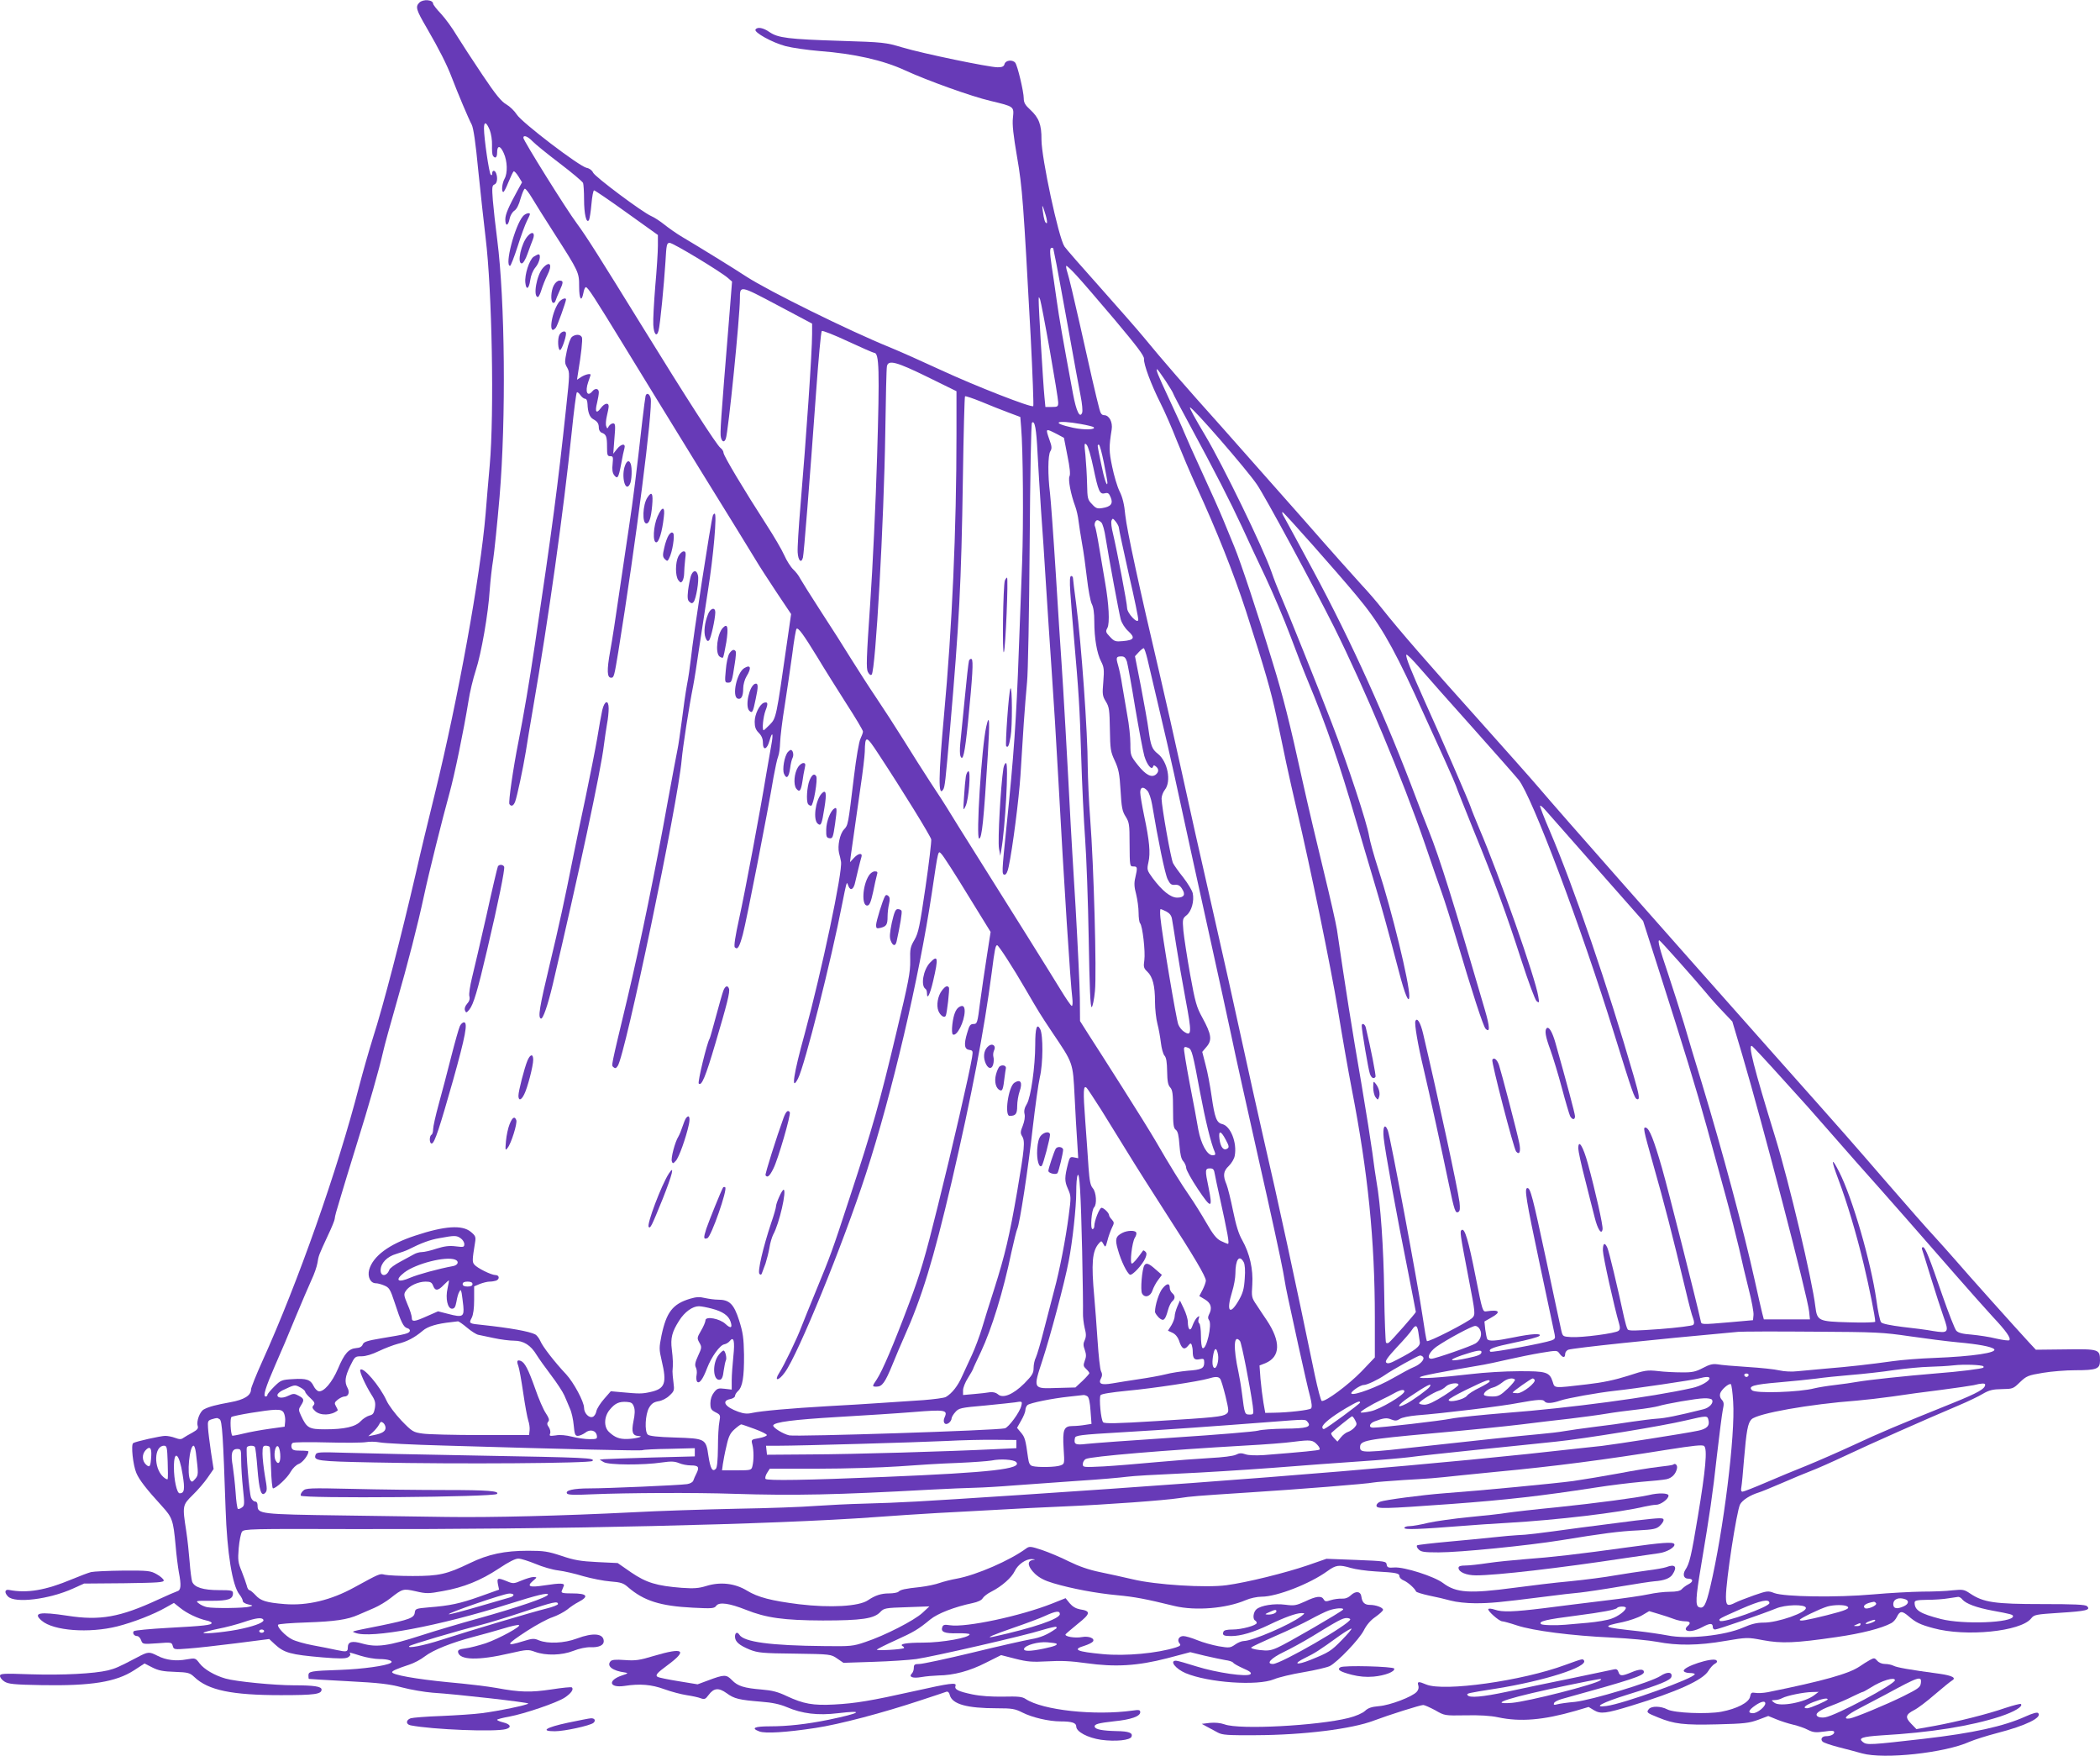 <?xml version="1.0" standalone="no"?>
<!DOCTYPE svg PUBLIC "-//W3C//DTD SVG 20010904//EN"
 "http://www.w3.org/TR/2001/REC-SVG-20010904/DTD/svg10.dtd">
<svg version="1.0" xmlns="http://www.w3.org/2000/svg"
 width="1280pt" height="1070pt" viewBox="0 0 1280 1070"
 preserveAspectRatio="xMidYMid meet">
<g transform="translate(0,1070) scale(0.1,-0.1)"
fill="#673ab7" stroke="none">
<path d="M2556 10684 c-25 -25 -20 -43 45 -154 77 -133 123 -224 153 -303 36
-94 102 -251 121 -286 11 -22 24 -110 40 -279 14 -136 34 -321 45 -412 39
-317 53 -1066 25 -1385 -8 -93 -20 -226 -25 -295 -32 -382 -168 -1129 -309
-1705 -38 -154 -91 -372 -116 -485 -89 -384 -198 -807 -262 -1005 -24 -77 -62
-210 -84 -295 -132 -512 -373 -1196 -590 -1675 -38 -84 -69 -162 -69 -172 0
-37 -42 -63 -126 -78 -88 -16 -131 -27 -162 -44 -24 -13 -46 -72 -37 -100 5
-16 -2 -24 -32 -41 -21 -11 -46 -26 -55 -32 -13 -10 -24 -10 -51 0 -18 7 -45
12 -60 12 -27 0 -180 -34 -195 -44 -15 -9 -1 -136 19 -182 17 -41 60 -97 157
-203 62 -68 68 -85 82 -235 5 -63 15 -137 20 -166 16 -82 13 -111 -10 -117
-10 -3 -63 -26 -117 -51 -231 -107 -353 -129 -552 -98 -170 26 -213 18 -157
-30 71 -62 289 -78 461 -35 98 25 222 73 297 116 l48 27 39 -31 c41 -33 107
-64 159 -76 18 -3 32 -11 32 -15 0 -13 -43 -18 -265 -30 -110 -6 -204 -15
-209 -20 -11 -11 1 -30 20 -30 8 0 19 -11 24 -25 9 -25 10 -25 98 -19 87 7 89
6 95 -16 6 -22 8 -23 94 -16 48 3 179 18 291 32 l203 26 32 -30 c59 -55 97
-65 294 -82 97 -8 137 -8 153 0 11 6 18 15 15 21 -8 12 -11 12 63 -11 35 -11
87 -20 115 -20 54 0 88 -12 68 -24 -28 -17 -170 -37 -306 -42 -183 -6 -195 -9
-195 -34 0 -11 1 -21 3 -21 1 -1 108 -7 237 -14 193 -10 252 -17 331 -38 53
-14 136 -28 185 -32 156 -10 584 -59 584 -66 0 -8 -181 -46 -285 -59 -44 -6
-154 -13 -245 -17 -91 -3 -175 -10 -187 -14 -30 -11 -30 -37 0 -43 133 -26
514 -41 580 -23 37 10 30 30 -16 41 -20 5 -37 12 -37 16 0 3 33 12 73 19 96
18 292 85 339 116 39 26 56 50 44 62 -3 4 -59 -2 -124 -12 -127 -19 -192 -18
-337 9 -49 9 -182 25 -295 35 -195 19 -340 45 -340 61 0 8 29 21 105 46 28 9
70 31 94 50 52 40 166 85 300 120 53 14 133 36 179 50 45 14 88 24 95 21 19
-6 -122 -83 -203 -111 -41 -13 -97 -28 -123 -31 -38 -5 -47 -10 -45 -23 9 -49
123 -52 316 -7 105 24 112 24 153 9 66 -24 163 -22 234 6 35 14 78 23 104 22
51 -2 81 12 81 36 0 48 -63 55 -164 17 -77 -29 -176 -33 -231 -11 -30 13 -40
12 -95 -5 -113 -35 -109 -23 23 63 56 36 126 74 155 83 29 10 69 31 90 47 20
17 51 37 67 45 67 35 55 53 -37 53 -58 0 -69 3 -64 15 3 8 9 22 12 30 8 18
-19 19 -117 4 -91 -14 -110 -7 -72 26 28 24 28 24 5 25 -13 0 -45 -10 -72 -21
-47 -20 -52 -21 -90 -5 -57 23 -62 21 -55 -18 l7 -33 -115 -41 c-123 -44 -185
-57 -314 -67 -78 -7 -82 -8 -85 -33 -4 -31 -33 -42 -207 -78 -191 -38 -180
-35 -156 -44 92 -38 516 42 935 175 174 55 240 71 240 58 0 -16 -189 -80 -430
-147 -91 -25 -244 -70 -340 -101 -204 -66 -273 -75 -360 -51 -65 19 -90 12
-90 -24 0 -26 -7 -28 -68 -15 -31 7 -97 20 -146 29 -48 9 -105 25 -126 36 -40
20 -93 76 -85 89 2 5 80 11 172 14 175 6 251 17 318 47 22 10 65 28 95 41 30
13 75 40 100 60 74 58 77 59 154 42 64 -15 78 -15 164 1 127 22 233 65 343
138 60 40 101 61 119 60 16 0 62 -15 104 -32 42 -18 104 -36 139 -40 34 -4
103 -20 152 -35 50 -14 124 -29 165 -32 64 -5 80 -10 108 -35 96 -83 196 -115
395 -125 118 -6 131 -5 143 12 18 24 80 15 181 -25 123 -49 229 -64 468 -65
237 0 313 11 351 52 22 23 30 25 161 29 l138 5 -43 -40 c-50 -46 -229 -138
-347 -177 -76 -26 -89 -27 -250 -25 -330 3 -492 25 -519 70 -12 19 -26 12 -26
-12 0 -31 25 -53 91 -80 49 -19 76 -22 274 -24 219 -3 220 -4 258 -30 l38 -26
182 6 c100 3 218 11 262 17 99 14 662 143 768 177 44 13 81 22 85 19 3 -3 3
-7 1 -9 -55 -39 -96 -56 -154 -66 -39 -7 -200 -43 -359 -82 -158 -38 -303 -69
-322 -69 -29 0 -34 -4 -34 -23 0 -13 -5 -28 -12 -35 -21 -21 4 -31 57 -22 28
5 75 9 105 10 93 1 190 27 288 77 l94 47 86 -22 c75 -19 102 -21 197 -16 81 5
143 2 235 -11 178 -25 313 -17 495 30 l140 37 85 -21 c47 -11 104 -23 127 -27
24 -3 46 -10 49 -16 4 -6 31 -21 62 -35 40 -17 52 -27 44 -35 -19 -19 -208 9
-329 47 -60 19 -116 35 -125 35 -42 0 -2 -50 59 -76 139 -58 437 -79 539 -37
28 12 108 31 180 43 71 12 142 29 159 37 48 25 180 163 208 218 16 32 41 62
71 82 25 18 46 37 46 43 0 14 -44 30 -79 30 -33 0 -48 14 -53 50 -4 33 -34 37
-64 9 -17 -16 -35 -22 -56 -21 -17 1 -47 -3 -66 -9 -30 -10 -36 -9 -44 5 -13
23 -45 20 -113 -13 -55 -25 -67 -27 -120 -20 -68 9 -150 -4 -177 -28 -19 -17
-24 -58 -8 -68 6 -3 10 -10 10 -15 0 -15 -92 -40 -146 -40 -35 0 -54 -4 -57
-14 -8 -21 2 -26 47 -26 59 0 136 23 230 68 95 46 167 72 199 72 22 0 22 -1
-3 -20 -65 -50 -297 -150 -348 -150 -13 0 -38 -10 -54 -22 -29 -20 -35 -21
-100 -10 -38 7 -96 23 -130 37 -34 14 -72 25 -85 25 -27 0 -40 -24 -24 -44 10
-11 6 -16 -21 -25 -114 -36 -307 -54 -445 -41 -161 15 -190 28 -113 51 22 7
45 18 51 25 16 19 -24 36 -66 28 -42 -8 -108 3 -100 17 4 5 38 34 76 65 77 61
79 77 11 87 -25 5 -45 17 -62 37 l-25 31 -80 -32 c-194 -77 -527 -148 -625
-133 -32 5 -41 3 -46 -10 -12 -31 13 -41 92 -39 40 1 74 -2 74 -6 0 -21 -167
-51 -284 -51 -101 0 -146 -8 -125 -21 8 -4 11 -10 9 -12 -11 -9 -175 -18 -165
-9 6 5 57 31 115 57 110 50 136 65 210 126 45 37 148 77 258 100 33 7 56 18
62 30 6 10 30 29 53 40 63 32 123 85 142 125 19 40 68 75 105 73 23 -2 24 -2
3 -6 -35 -7 -28 -41 15 -83 28 -26 59 -42 113 -58 111 -33 260 -61 389 -73
106 -10 171 -22 350 -66 127 -30 314 -15 433 36 27 12 70 21 97 21 93 0 295
79 401 156 52 38 72 40 143 19 27 -8 95 -18 150 -21 126 -7 146 -11 146 -29 0
-9 12 -21 28 -27 26 -12 66 -48 73 -66 2 -5 38 -16 79 -25 41 -8 101 -22 133
-31 33 -9 97 -16 149 -16 91 0 147 5 423 40 83 11 179 22 215 25 36 4 146 20
245 37 99 17 194 31 210 32 58 4 94 18 109 41 32 48 16 66 -38 45 -14 -5 -65
-14 -113 -20 -48 -6 -137 -20 -198 -30 -60 -11 -184 -27 -275 -36 -91 -8 -245
-27 -343 -40 -270 -36 -351 -31 -431 29 -54 41 -237 99 -296 95 -39 -3 -45 0
-48 18 -3 20 -10 21 -185 28 l-182 7 -115 -40 c-135 -46 -368 -104 -494 -121
-125 -17 -431 2 -572 36 -56 13 -146 33 -200 44 -68 14 -128 35 -189 65 -49
25 -124 56 -165 70 -67 22 -76 23 -95 9 -99 -73 -303 -162 -423 -184 -34 -6
-81 -18 -104 -26 -24 -9 -77 -20 -118 -25 -95 -10 -121 -16 -134 -29 -5 -5
-31 -10 -57 -10 -48 0 -85 -12 -129 -42 -55 -37 -228 -47 -420 -24 -167 21
-250 42 -317 83 -74 45 -163 55 -249 28 -46 -14 -74 -16 -148 -11 -154 12
-216 31 -309 94 l-82 57 -125 6 c-102 5 -142 12 -218 38 -82 27 -107 31 -203
31 -143 0 -243 -21 -354 -75 -143 -69 -189 -79 -350 -79 -77 0 -153 4 -170 8
-31 8 -31 7 -187 -78 -140 -77 -285 -112 -423 -101 -112 9 -147 20 -178 55
-15 16 -32 30 -37 30 -5 0 -13 12 -16 28 -4 15 -18 54 -31 87 -22 53 -24 68
-18 141 4 45 13 90 20 100 12 17 51 18 686 16 1215 -3 2564 28 3174 73 105 8
276 19 380 25 105 5 271 15 370 20 99 6 279 15 400 20 261 11 614 37 705 51
72 11 97 13 420 34 300 19 728 53 762 61 15 3 98 9 185 15 158 9 176 10 353
29 52 5 147 15 210 21 353 33 666 74 1044 135 160 25 213 31 223 22 21 -17 9
-146 -38 -428 -40 -242 -51 -289 -77 -327 -17 -28 -9 -53 17 -53 32 0 34 -18
3 -34 -16 -8 -34 -22 -41 -30 -10 -11 -32 -16 -75 -16 -33 0 -90 -7 -126 -15
-36 -8 -157 -26 -270 -39 -113 -14 -279 -34 -369 -46 -187 -23 -254 -25 -300
-9 -18 6 -35 8 -39 4 -9 -9 66 -75 84 -75 8 0 48 -11 90 -25 100 -33 335 -63
576 -74 106 -5 231 -17 278 -26 123 -24 252 -23 413 5 137 23 138 23 233 5
113 -21 196 -18 449 19 152 22 274 53 333 85 12 6 27 23 34 38 18 37 31 38 70
5 45 -39 71 -52 153 -74 197 -54 532 -20 595 59 19 24 27 25 177 35 159 10
188 17 164 40 -9 10 -78 13 -274 13 -289 0 -357 10 -438 64 -37 25 -44 26
-107 20 -37 -5 -120 -8 -185 -8 -65 -1 -200 -8 -300 -17 -222 -20 -539 -15
-602 8 -38 15 -44 14 -125 -14 -47 -17 -97 -36 -112 -44 -49 -25 -58 -19 -58
36 0 98 65 520 86 562 14 27 62 57 114 73 14 4 77 30 140 57 63 28 142 60 175
73 33 12 130 55 215 95 150 71 479 217 687 305 57 24 124 56 150 72 38 22 60
27 115 28 66 1 69 2 110 42 40 38 49 42 139 57 53 9 142 16 197 16 133 0 152
8 152 59 0 69 -7 71 -211 68 l-180 -2 -42 45 c-82 89 -375 416 -447 500 -41
47 -101 114 -134 150 -34 36 -160 179 -281 319 -246 284 -211 245 -694 788
-729 821 -1286 1452 -1435 1627 -38 45 -200 227 -360 406 -302 336 -489 551
-591 680 -32 41 -89 107 -125 145 -36 39 -196 218 -355 400 -160 181 -385 435
-500 565 -219 244 -365 412 -473 544 -35 43 -155 179 -265 303 -111 124 -210
237 -219 251 -36 54 -140 540 -140 651 1 91 -16 134 -68 182 -31 28 -40 44
-40 69 0 41 -38 201 -52 218 -17 20 -59 15 -65 -8 -4 -15 -14 -20 -42 -20 -52
0 -458 84 -581 121 -101 30 -114 32 -375 40 -320 10 -382 18 -434 53 -38 27
-75 34 -86 16 -11 -17 103 -80 183 -101 42 -11 136 -24 207 -30 211 -16 388
-56 520 -117 137 -63 407 -160 523 -187 145 -35 143 -33 136 -103 -5 -41 3
-108 25 -237 33 -190 39 -282 83 -1092 12 -232 19 -425 16 -428 -11 -11 -356
124 -563 220 -110 51 -249 113 -310 138 -247 100 -741 344 -875 431 -71 47
-287 180 -390 241 -36 21 -85 56 -110 76 -25 20 -61 44 -80 52 -54 23 -344
240 -355 265 -6 14 -22 26 -39 29 -45 9 -396 277 -426 325 -14 22 -43 50 -64
62 -30 17 -64 58 -145 179 -58 86 -128 194 -156 239 -27 46 -71 106 -97 134
-27 28 -48 56 -48 61 0 25 -61 30 -84 7z m429 -776 c9 -24 15 -63 14 -93 -1
-28 1 -57 5 -63 13 -21 26 -13 26 17 0 47 19 46 40 -1 23 -50 25 -123 5 -158
-15 -27 -20 -80 -7 -80 4 0 18 27 31 60 14 34 28 63 32 66 4 2 17 -12 29 -31
l22 -36 -26 -47 c-56 -102 -76 -148 -76 -179 0 -44 17 -42 26 3 4 20 16 41 29
50 14 9 28 36 38 74 10 33 21 60 26 60 6 0 25 -25 43 -55 18 -31 80 -129 137
-218 150 -234 151 -237 151 -323 0 -77 14 -99 26 -39 3 19 10 35 15 35 12 0
52 -62 232 -356 90 -148 299 -487 463 -754 165 -267 318 -514 339 -550 21 -36
79 -125 128 -199 l89 -133 -27 -187 c-63 -441 -64 -447 -102 -486 -19 -19 -36
-35 -38 -35 -12 0 -3 83 11 120 17 43 15 56 -11 47 -26 -11 -55 -70 -55 -115
0 -32 6 -49 25 -68 17 -17 25 -36 25 -59 0 -51 25 -44 40 10 18 64 25 48 11
-27 -6 -35 -20 -115 -31 -178 -36 -221 -129 -716 -165 -879 -23 -105 -33 -167
-26 -174 17 -17 28 2 49 80 21 76 154 758 187 958 10 55 22 111 28 125 6 14
11 52 12 85 1 33 13 134 28 225 14 91 35 232 46 313 10 82 22 151 26 155 10
10 42 -34 126 -171 40 -67 120 -194 176 -282 57 -88 103 -165 103 -173 0 -7
-7 -26 -15 -43 -9 -16 -26 -116 -40 -232 -36 -297 -35 -294 -61 -322 -25 -27
-40 -99 -30 -143 4 -15 10 -38 12 -52 12 -57 -119 -674 -221 -1049 -69 -249
-85 -358 -41 -274 41 80 203 722 271 1073 9 47 19 94 22 105 6 19 6 18 14 -4
13 -33 33 -21 42 25 8 35 28 119 38 153 7 25 -19 22 -45 -6 l-25 -27 4 34 c10
70 37 259 60 423 14 92 25 188 26 215 2 104 8 103 85 -15 150 -228 313 -493
320 -518 2 -11 -13 -142 -35 -292 -35 -239 -43 -278 -67 -320 -25 -42 -28 -56
-26 -127 1 -71 -10 -128 -85 -441 -100 -421 -145 -580 -283 -1000 -109 -334
-117 -354 -210 -580 -34 -82 -72 -177 -85 -210 -26 -70 -106 -236 -136 -282
-33 -52 -3 -49 35 4 81 110 354 779 495 1213 157 483 322 1184 401 1710 41
274 37 258 60 234 10 -10 82 -121 158 -246 l140 -227 -23 -148 c-13 -81 -31
-208 -41 -280 -16 -128 -18 -133 -40 -133 -20 0 -26 -9 -39 -55 -21 -70 -17
-99 13 -103 22 -3 23 -7 17 -45 -16 -98 -122 -559 -209 -907 -77 -312 -107
-412 -175 -593 -93 -248 -163 -412 -197 -463 -29 -43 -29 -44 -1 -44 34 0 52
25 97 135 22 55 54 129 70 165 109 243 179 472 291 950 122 526 197 916 244
1275 18 142 23 165 33 165 8 0 96 -135 174 -270 81 -139 87 -149 159 -257 132
-196 128 -184 139 -394 5 -101 12 -227 16 -280 l6 -97 -25 5 c-23 5 -27 1 -36
-33 -23 -90 -23 -111 -2 -158 20 -46 20 -50 5 -164 -18 -139 -55 -333 -89
-457 -13 -49 -40 -155 -61 -235 -20 -80 -43 -157 -50 -172 -8 -15 -14 -44 -14
-64 0 -32 -8 -45 -57 -95 -69 -68 -131 -93 -161 -65 -12 10 -29 14 -48 12 -16
-3 -59 -8 -96 -11 l-68 -6 0 29 c0 15 13 49 30 75 16 26 30 50 30 52 0 3 22
51 49 107 66 141 136 367 186 608 15 68 31 132 35 140 15 28 68 375 95 620 15
129 34 267 43 305 20 83 21 259 2 294 -20 38 -30 7 -30 -94 0 -134 -27 -323
-51 -362 -14 -23 -19 -42 -14 -62 4 -17 -1 -45 -11 -71 -15 -36 -15 -46 -4
-64 19 -30 15 -71 -30 -336 -47 -272 -74 -387 -140 -595 -27 -82 -60 -190 -75
-240 -15 -49 -42 -121 -60 -160 -18 -38 -45 -97 -60 -130 -26 -60 -63 -107
-100 -128 -11 -6 -72 -14 -135 -19 -63 -4 -178 -12 -255 -17 -77 -5 -225 -15
-330 -20 -225 -13 -405 -29 -460 -41 -30 -7 -51 -5 -85 7 -81 29 -104 66 -50
77 17 3 30 12 30 19 0 8 9 22 19 31 27 25 37 85 36 221 -2 102 -6 133 -30 209
-32 100 -59 126 -128 126 -21 0 -57 5 -80 10 -32 8 -53 7 -90 -4 -107 -32
-145 -82 -175 -224 -15 -75 -15 -85 1 -153 33 -139 21 -172 -70 -192 -50 -11
-66 -11 -174 -1 l-66 6 -41 -47 c-22 -25 -44 -59 -47 -75 -3 -16 -13 -31 -22
-34 -23 -9 -53 22 -53 55 0 37 -63 154 -109 204 -70 74 -144 170 -157 202 -8
18 -22 36 -31 41 -36 19 -156 40 -323 58 -82 8 -83 9 -65 43 10 20 15 58 15
111 l0 81 35 15 c19 7 45 14 59 14 13 0 31 3 40 6 23 9 20 34 -4 34 -26 0
-112 43 -129 64 -13 16 -13 27 5 137 5 31 2 39 -26 62 -52 44 -160 37 -340
-23 -159 -52 -257 -125 -280 -208 -11 -43 8 -82 41 -82 11 0 34 -6 52 -14 29
-12 36 -23 62 -102 39 -120 54 -152 78 -158 10 -2 17 -10 15 -17 -5 -15 -25
-20 -171 -44 -90 -15 -110 -22 -116 -38 -5 -13 -18 -21 -40 -22 -46 -4 -72
-33 -111 -126 -36 -84 -87 -143 -118 -137 -9 2 -23 16 -30 31 -19 40 -44 48
-125 43 -70 -4 -75 -6 -115 -45 -23 -23 -42 -46 -42 -51 0 -6 -5 -10 -11 -10
-18 0 0 57 58 190 31 69 86 199 123 290 38 91 82 194 98 229 17 35 33 82 37
105 7 45 7 45 64 168 23 48 41 93 41 100 0 6 4 25 9 42 5 17 19 63 30 101 11
39 52 171 90 295 82 262 142 474 166 580 9 41 46 174 81 296 70 243 130 477
168 654 30 141 114 476 155 624 31 111 87 382 116 561 8 55 29 141 45 190 34
104 76 345 85 490 4 55 13 138 21 185 7 47 25 219 39 383 40 474 33 1197 -14
1564 -11 84 -23 193 -27 242 -6 79 -5 91 10 97 16 6 21 39 10 68 -8 21 -24 20
-24 -1 0 -11 -3 -13 -9 -7 -10 9 -41 223 -41 281 0 45 14 41 35 -9z m261 -69
c16 -17 90 -77 165 -134 75 -57 139 -111 143 -120 3 -9 6 -54 6 -100 0 -89 14
-150 30 -126 4 8 11 51 15 97 4 46 11 84 16 84 5 0 95 -61 199 -136 l190 -136
0 -66 c0 -36 -7 -147 -16 -246 -8 -100 -14 -205 -12 -235 3 -58 21 -78 32 -36
10 37 33 278 42 418 6 108 8 117 26 117 21 0 307 -173 355 -214 l25 -22 -21
-264 c-48 -586 -53 -661 -47 -685 7 -29 21 -33 30 -8 15 38 86 744 86 855 0
80 -1 80 229 -42 l211 -112 0 -62 c0 -113 -36 -635 -71 -1048 -11 -131 -19
-258 -17 -284 3 -51 22 -69 32 -32 6 24 39 436 81 1018 14 195 29 358 34 363
4 4 76 -24 159 -63 82 -38 155 -70 160 -70 31 0 34 -101 18 -635 -8 -275 -27
-677 -42 -893 -23 -334 -25 -396 -14 -417 8 -15 17 -22 23 -16 24 24 75 934
83 1476 3 209 7 390 10 403 8 41 57 28 247 -65 l177 -87 0 -260 c0 -582 -27
-1184 -76 -1714 -34 -374 -36 -503 -5 -453 10 15 14 50 41 361 57 662 69 885
79 1533 4 273 10 499 13 502 3 3 47 -12 99 -33 52 -22 126 -51 166 -66 l72
-27 5 -62 c12 -137 15 -587 6 -827 -5 -140 -14 -379 -20 -530 -15 -424 -31
-651 -75 -1075 -29 -284 -30 -295 -11 -295 9 0 18 18 24 48 24 112 62 409 72
557 5 88 15 231 20 317 6 87 15 199 20 250 6 51 13 426 16 833 3 433 9 744 14
749 17 17 27 -37 34 -184 4 -80 14 -235 21 -345 8 -110 22 -312 30 -450 9
-137 24 -376 35 -530 11 -154 29 -446 40 -650 36 -659 74 -1252 86 -1347 3
-27 2 -48 -3 -48 -5 0 -35 44 -68 98 -49 81 -321 516 -559 894 -34 53 -83 133
-111 178 -27 45 -83 132 -124 193 -40 62 -114 177 -163 257 -50 80 -125 196
-167 258 -42 62 -110 168 -152 235 -41 67 -125 199 -186 292 -61 94 -117 184
-126 200 -8 17 -27 41 -42 55 -15 14 -40 53 -55 87 -15 34 -64 117 -108 185
-135 209 -262 421 -262 439 0 9 -9 23 -19 30 -22 16 -206 301 -479 744 -260
421 -336 542 -395 622 -66 88 -327 507 -327 523 0 20 27 9 56 -21z m3128 -451
c8 -27 10 -48 6 -48 -10 0 -17 21 -24 75 -7 46 -2 39 18 -27z m46 -202 c0 -2
9 -47 20 -99 10 -53 44 -237 75 -409 31 -172 63 -349 72 -393 9 -45 13 -89 9
-100 -14 -37 -36 9 -56 116 -66 356 -82 448 -100 574 -11 77 -24 169 -30 205
-12 83 -12 110 0 110 6 0 10 -2 10 -4z m141 -164 c30 -32 135 -154 234 -271
136 -162 180 -220 178 -238 -3 -32 44 -158 100 -269 25 -49 70 -152 100 -229
31 -77 83 -200 117 -274 127 -276 229 -533 305 -766 116 -360 152 -485 186
-645 17 -80 44 -206 59 -280 16 -74 45 -204 65 -288 82 -349 207 -955 250
-1217 25 -154 63 -372 85 -485 98 -504 140 -918 140 -1389 l0 -243 -82 -86
c-80 -82 -220 -186 -242 -179 -5 2 -24 73 -42 158 -121 584 -223 1057 -314
1449 -33 146 -92 409 -130 585 -38 176 -120 545 -183 820 -63 275 -147 649
-186 830 -40 182 -99 445 -132 585 -125 531 -200 878 -210 970 -6 66 -17 111
-35 146 -14 28 -34 96 -45 150 -20 95 -20 120 -3 227 7 44 -15 87 -46 87 -14
0 -22 10 -29 38 -18 67 -61 253 -121 524 -33 147 -66 285 -74 308 -7 22 -10
40 -6 40 4 0 32 -26 61 -58z m-162 -458 c28 -159 51 -301 51 -316 0 -26 -3
-28 -39 -28 l-39 0 -6 63 c-8 78 -36 553 -35 587 0 24 1 24 9 4 4 -11 31 -151
59 -310z m705 -184 c25 -38 46 -73 46 -76 0 -4 47 -93 104 -198 150 -277 245
-463 316 -616 34 -74 99 -214 145 -310 45 -96 113 -256 150 -355 37 -99 85
-223 107 -275 111 -266 193 -505 293 -850 31 -107 79 -267 105 -355 48 -160
86 -296 156 -563 37 -143 63 -205 64 -152 1 80 -107 523 -189 774 -27 83 -52
174 -56 201 -11 74 -131 440 -228 690 -81 212 -272 687 -317 790 -12 28 -35
86 -50 130 -50 145 -296 650 -403 830 -64 107 -97 168 -94 172 10 9 348 -380
408 -469 51 -74 345 -619 470 -868 190 -382 415 -918 555 -1325 39 -115 85
-248 102 -295 17 -47 56 -170 87 -275 98 -332 166 -540 180 -554 28 -28 26 12
-4 114 -191 656 -276 927 -342 1092 -28 71 -62 157 -75 193 -183 487 -395 957
-631 1395 -83 154 -161 298 -173 319 -13 21 -19 37 -12 35 11 -4 333 -367 450
-508 136 -162 214 -296 354 -598 160 -349 244 -536 253 -563 4 -14 52 -133
105 -265 132 -322 202 -514 293 -796 42 -130 84 -243 93 -250 16 -13 17 -10
10 30 -17 110 -238 738 -359 1021 -24 58 -48 116 -52 130 -10 32 -180 424
-278 640 -88 196 -120 276 -115 290 2 6 39 -31 83 -82 44 -51 188 -214 320
-361 132 -148 259 -292 282 -320 81 -101 379 -891 582 -1547 114 -367 123
-392 139 -398 18 -6 15 20 -19 137 -159 550 -364 1149 -512 1496 -36 83 -62
152 -60 155 3 3 17 -9 31 -25 15 -17 155 -176 312 -354 l285 -323 92 -287
c158 -494 230 -729 297 -971 35 -129 87 -318 115 -420 28 -102 64 -244 81
-317 16 -73 43 -187 60 -254 17 -67 30 -136 28 -153 l-3 -31 -135 -12 c-188
-16 -179 -16 -184 9 -24 110 -198 799 -236 931 -50 173 -76 238 -97 245 -20 6
-17 -8 42 -218 72 -253 115 -421 200 -775 18 -77 38 -153 45 -169 7 -20 8 -32
0 -40 -5 -5 -96 -17 -201 -25 -152 -11 -192 -12 -198 -2 -5 7 -14 38 -21 69
-41 190 -93 408 -103 429 -16 35 -27 28 -27 -17 0 -34 69 -345 99 -447 7 -24
6 -35 -4 -43 -18 -15 -222 -42 -289 -38 -49 3 -51 4 -59 38 -4 19 -46 211 -91
425 -85 398 -98 445 -116 445 -20 0 -9 -67 75 -463 47 -221 88 -414 91 -429 5
-23 1 -29 -18 -36 -50 -18 -367 -76 -374 -69 -16 16 19 29 150 56 75 15 142
33 149 40 17 17 -46 14 -158 -9 -108 -22 -151 -25 -160 -10 -3 5 -8 31 -12 58
l-5 49 42 24 c62 34 49 50 -29 38 -24 -4 -25 -1 -67 212 -44 223 -66 295 -84
284 -13 -8 -12 -15 42 -297 41 -212 41 -218 23 -238 -23 -25 -272 -153 -278
-142 -3 4 -15 75 -27 157 -28 191 -196 1091 -211 1127 -19 46 -32 21 -25 -47
8 -77 78 -466 146 -802 27 -139 50 -255 50 -258 0 -6 -150 -177 -165 -187 -5
-4 -13 -4 -17 0 -3 4 -9 142 -11 307 -4 279 -22 536 -47 675 -5 30 -17 109
-25 175 -9 66 -38 251 -65 410 -62 359 -98 588 -151 950 -6 39 -42 197 -80
353 -38 155 -97 405 -130 554 -78 356 -119 517 -181 718 -91 300 -197 618
-234 707 -20 49 -51 124 -69 168 -18 44 -74 170 -125 280 -51 110 -101 223
-112 250 -11 28 -53 121 -94 208 -67 144 -81 177 -70 177 1 0 24 -31 50 -70z
m-516 -264 c40 -7 75 -16 78 -19 16 -16 -57 -18 -124 -4 -143 31 -105 50 46
23z m-148 -60 l45 -24 21 -108 c15 -73 19 -115 13 -126 -10 -19 8 -112 35
-184 8 -22 17 -61 20 -89 3 -27 13 -88 21 -135 9 -47 22 -142 30 -212 8 -70
21 -140 29 -157 11 -20 16 -57 16 -108 0 -103 16 -194 41 -243 18 -35 20 -50
14 -124 -7 -78 -5 -88 16 -122 20 -33 22 -51 24 -169 2 -121 4 -136 30 -191
23 -50 29 -78 35 -180 6 -103 10 -127 31 -160 22 -35 24 -50 24 -159 1 -148 1
-145 25 -145 23 0 24 -7 10 -68 -8 -32 -7 -57 5 -101 8 -33 15 -83 15 -113 0
-30 4 -58 9 -64 15 -15 33 -173 26 -225 -6 -41 -4 -49 18 -70 33 -31 47 -86
47 -184 0 -44 7 -105 15 -135 8 -30 17 -82 21 -115 4 -33 13 -68 22 -78 11
-12 15 -40 16 -96 1 -60 5 -83 19 -98 14 -16 17 -39 17 -133 0 -94 3 -115 17
-125 12 -9 18 -34 22 -93 4 -56 11 -86 24 -99 9 -11 17 -29 17 -40 0 -12 32
-70 72 -130 82 -122 91 -120 64 13 -22 104 -21 114 9 114 20 0 25 -6 30 -37 4
-21 15 -76 26 -123 53 -241 64 -300 53 -300 -5 1 -24 9 -43 18 -26 13 -48 40
-89 112 -30 52 -75 124 -100 160 -49 70 -124 191 -207 335 -29 50 -121 198
-205 330 -84 132 -176 277 -205 321 l-52 82 -1 139 c-1 77 -13 326 -26 554
-14 228 -28 464 -31 524 -16 316 -46 847 -55 970 -6 77 -21 322 -35 545 -14
223 -30 441 -35 485 -14 110 -13 231 2 255 10 16 10 29 -5 69 -25 72 -26 72
43 37z m224 -204 c31 -148 39 -166 71 -158 18 5 25 0 35 -25 16 -38 1 -57 -51
-65 -30 -5 -40 -2 -63 24 -27 27 -28 35 -30 123 -1 52 -6 130 -10 174 -8 72
-7 79 7 65 9 -8 27 -71 41 -138z m64 30 c12 -60 22 -115 22 -123 -1 -34 -20
23 -39 118 -24 116 -24 113 -13 113 5 0 18 -49 30 -108z m92 -399 c0 -8 27
-134 60 -281 34 -146 60 -272 58 -280 -5 -26 -68 42 -68 73 0 28 -62 352 -86
453 -9 34 -13 70 -9 80 6 15 9 14 26 -7 10 -13 19 -30 19 -38z m-107 33 c8 -8
20 -50 26 -93 20 -126 81 -455 92 -497 7 -24 25 -53 47 -73 43 -40 35 -54 -35
-60 -43 -4 -51 -2 -77 26 -27 28 -28 33 -16 55 15 29 9 144 -14 276 -8 47 -24
140 -35 207 -11 68 -23 128 -26 133 -8 14 1 40 14 40 5 0 16 -6 24 -14z m281
-833 c9 -38 40 -171 70 -298 30 -126 71 -304 91 -395 73 -338 156 -715 230
-1050 42 -190 96 -437 120 -550 23 -113 100 -457 169 -765 70 -308 136 -612
147 -675 10 -63 24 -135 30 -160 5 -25 34 -155 63 -290 30 -135 61 -274 71
-309 11 -43 13 -67 6 -74 -10 -10 -139 -25 -227 -26 l-52 -1 -11 62 c-6 35
-14 100 -18 145 l-6 82 36 14 c92 39 95 131 8 262 -15 22 -42 62 -60 90 -33
48 -33 52 -28 127 6 94 -16 190 -61 270 -22 38 -38 90 -56 178 -14 69 -32 142
-40 162 -23 54 -20 81 14 113 16 16 33 43 36 62 15 79 -25 181 -76 193 -35 8
-46 38 -65 170 -9 63 -25 150 -37 192 l-20 78 27 32 c34 40 29 75 -26 176 -36
65 -44 94 -75 265 -19 106 -37 225 -41 265 -6 71 -5 75 20 95 30 25 47 86 37
134 -4 17 -30 60 -57 95 -28 35 -56 74 -63 88 -13 25 -69 342 -70 393 0 16 9
40 20 54 41 52 17 173 -43 220 -35 27 -43 49 -56 143 -6 47 -28 167 -47 268
l-36 183 23 25 c12 13 26 24 30 24 4 0 14 -30 23 -67z m-125 -15 c5 -18 28
-143 50 -279 23 -135 48 -268 56 -296 16 -54 45 -89 53 -65 3 10 7 10 18 1 18
-15 18 -33 -1 -49 -26 -21 -62 -2 -109 57 -45 57 -46 60 -46 130 0 40 -8 118
-19 175 -10 57 -24 138 -31 182 -6 43 -18 98 -25 122 -14 48 -12 54 21 54 17
0 25 -8 33 -32z m125 -787 c9 -10 22 -47 28 -82 37 -222 79 -425 95 -457 15
-30 23 -36 44 -34 19 2 31 -4 43 -23 24 -36 14 -55 -29 -55 -40 0 -92 42 -150
120 -34 47 -35 50 -25 96 13 56 6 131 -26 282 -13 63 -24 127 -24 143 0 34 19
38 44 10z m116 -736 c20 -11 31 -25 34 -48 3 -17 15 -90 26 -162 11 -71 36
-217 56 -323 39 -207 38 -230 -9 -199 -13 8 -29 28 -35 44 -12 28 -100 552
-109 651 -3 28 -2 52 1 52 4 0 20 -7 36 -15z m3121 -302 c63 -71 137 -155 164
-188 27 -33 75 -87 107 -120 l57 -60 61 -205 c122 -412 398 -1471 407 -1562
l5 -48 -141 0 -140 0 -10 38 c-5 20 -26 111 -46 202 -67 302 -195 781 -321
1197 -37 120 -86 283 -109 363 -24 80 -69 219 -99 310 -50 147 -64 200 -52
200 2 0 55 -57 117 -127z m637 -721 c99 -108 213 -236 253 -283 41 -47 128
-146 194 -221 178 -199 440 -498 608 -691 81 -93 183 -207 225 -253 80 -85
111 -129 99 -141 -4 -4 -40 1 -80 10 -39 10 -107 20 -149 24 -57 4 -82 11 -94
24 -9 10 -47 107 -85 216 -78 227 -104 293 -118 293 -6 0 -8 -6 -6 -12 3 -7
27 -85 54 -173 27 -88 62 -195 77 -238 35 -97 31 -103 -63 -88 -37 7 -121 18
-187 25 -71 9 -123 19 -130 28 -7 7 -20 69 -29 136 -33 232 -146 622 -227 781
-49 96 -51 77 -4 -48 51 -135 109 -328 154 -516 33 -138 70 -320 70 -349 0 -5
-71 -7 -162 -4 -185 5 -192 9 -203 96 -19 162 -161 760 -243 1027 -135 438
-170 578 -142 560 5 -3 90 -94 188 -203z m-3624 192 c20 -8 27 -34 71 -272 32
-169 66 -310 90 -364 5 -14 2 -18 -14 -18 -33 0 -70 67 -87 156 -7 44 -31 171
-53 284 -21 113 -37 208 -34 213 5 9 7 9 27 1z m-532 -377 c42 -67 113 -183
159 -257 45 -74 151 -241 234 -370 171 -264 245 -389 245 -414 0 -9 -9 -34
-20 -56 l-20 -38 35 -21 c37 -22 45 -53 24 -92 -7 -14 -7 -24 0 -33 21 -25
-16 -185 -39 -171 -6 3 -10 37 -10 75 0 38 -5 72 -10 75 -6 4 -8 16 -4 28 6
19 5 20 -9 9 -9 -8 -21 -30 -28 -49 -13 -40 -28 -29 -29 22 0 17 -11 53 -24
80 l-24 50 -16 -37 c-9 -21 -16 -47 -16 -59 0 -12 -9 -36 -20 -55 l-21 -33 28
-13 c17 -8 32 -26 39 -46 16 -51 32 -61 54 -35 15 19 19 20 24 7 3 -9 6 -26 6
-39 0 -43 10 -55 41 -48 26 5 29 3 29 -20 0 -36 -16 -44 -101 -50 -41 -4 -102
-13 -135 -22 -32 -8 -104 -21 -159 -29 -55 -8 -129 -20 -164 -26 -70 -12 -89
-3 -69 33 7 14 7 26 -1 41 -6 11 -15 95 -21 186 -6 91 -15 210 -20 265 -19
209 -13 281 28 328 15 17 16 17 28 -5 11 -21 13 -20 24 22 6 25 19 60 27 77
15 30 15 34 0 51 -10 10 -17 22 -17 27 0 13 -32 45 -46 45 -12 0 -44 -79 -44
-112 0 -10 -5 -18 -11 -18 -15 0 -6 117 10 133 18 18 13 92 -8 116 -15 17 -20
45 -26 124 -3 56 -13 184 -20 285 -14 185 -12 223 9 202 6 -6 45 -66 88 -133z
m759 -182 c21 -39 22 -47 9 -55 -22 -14 -41 10 -47 59 -7 54 8 53 38 -4z
m-875 -680 c4 -181 6 -350 5 -374 -1 -24 4 -66 10 -92 10 -38 10 -54 1 -75
-10 -20 -10 -34 0 -60 9 -27 10 -41 0 -66 -10 -28 -9 -34 8 -50 11 -10 20 -22
20 -26 0 -3 -19 -25 -42 -47 l-43 -40 -112 -3 c-148 -5 -147 -8 -89 169 47
143 135 472 160 604 23 117 46 328 46 422 0 45 3 90 8 100 12 30 20 -109 28
-462z m-3788 79 c12 -8 22 -24 22 -35 0 -19 -4 -20 -52 -14 -40 5 -69 1 -117
-14 -35 -12 -75 -21 -90 -21 -14 0 -35 -6 -47 -13 -12 -6 -49 -27 -83 -45 -34
-18 -65 -40 -68 -50 -15 -41 -53 -43 -53 -3 0 43 39 84 96 100 27 8 60 20 74
27 77 39 130 59 189 69 92 17 104 17 129 -1z m-34 -130 c26 -10 18 -33 -11
-39 -92 -17 -215 -51 -262 -71 -77 -34 -98 -16 -36 32 71 54 252 100 309 78z
m4807 -16 c7 -14 10 -49 6 -99 -4 -63 -11 -89 -37 -134 -55 -95 -77 -66 -40
53 11 35 20 85 20 110 0 87 24 120 51 70z m-4853 -159 c-14 -61 0 -124 27
-124 15 0 21 10 27 42 4 24 11 51 17 60 8 16 10 15 15 -7 2 -14 7 -49 10 -78
6 -66 -4 -72 -91 -49 l-63 16 -66 -29 c-78 -35 -94 -37 -94 -10 0 11 -11 48
-26 81 -23 55 -24 63 -10 83 19 30 75 56 120 56 30 0 38 -5 46 -25 12 -33 30
-32 65 5 16 16 30 29 31 27 1 -1 -2 -23 -8 -48z m152 26 c0 -10 -10 -15 -30
-15 -20 0 -30 5 -30 15 0 10 10 15 30 15 20 0 30 -5 30 -15z m1460 -150 c65
-17 101 -42 113 -79 13 -39 1 -44 -31 -14 -35 33 -122 49 -122 22 0 -9 -12
-38 -27 -63 -25 -43 -25 -46 -10 -73 15 -26 15 -31 -8 -80 -18 -39 -21 -56
-14 -70 6 -11 8 -31 5 -46 -3 -15 -2 -33 2 -40 13 -19 36 12 62 81 26 68 78
141 105 145 11 2 26 11 33 20 24 31 32 0 22 -93 -5 -50 -10 -115 -10 -146 l0
-57 -43 5 c-39 5 -46 2 -65 -22 -14 -18 -22 -42 -22 -66 0 -33 4 -41 31 -55
30 -15 31 -18 24 -57 -5 -23 -9 -95 -9 -159 -1 -79 -5 -121 -13 -129 -21 -21
-33 2 -45 79 -15 105 -18 106 -204 112 -106 3 -157 9 -166 18 -20 20 -15 123
8 163 15 26 29 35 57 40 22 3 51 18 68 35 29 27 30 32 24 79 -4 28 -6 58 -6
68 4 44 3 76 -4 133 -9 70 1 108 45 177 33 52 81 87 120 87 14 0 50 -7 80 -15z
m-1494 -115 c27 -23 58 -42 69 -44 11 -2 54 -11 95 -20 41 -9 97 -16 124 -16
57 0 101 -27 137 -87 13 -21 52 -76 87 -122 35 -46 72 -102 82 -125 10 -22 25
-59 34 -80 10 -21 20 -67 23 -102 5 -55 9 -64 25 -64 11 0 31 9 45 19 29 24
66 15 71 -18 3 -19 -1 -21 -45 -21 -27 0 -75 7 -106 15 -36 9 -74 13 -99 8
-37 -5 -41 -4 -35 11 4 10 0 27 -8 39 -11 15 -12 24 -3 34 8 10 4 22 -15 51
-14 20 -44 88 -65 150 -42 118 -63 159 -88 169 -22 8 -26 -1 -15 -30 6 -15 19
-89 30 -164 11 -76 25 -152 31 -170 6 -17 10 -44 8 -60 l-3 -28 -295 0 c-162
0 -322 4 -354 9 -57 8 -63 11 -129 79 -38 40 -79 95 -91 122 -41 90 -145 211
-160 187 -6 -10 31 -92 68 -151 23 -35 26 -50 21 -82 -6 -32 -12 -40 -33 -45
-15 -4 -39 -19 -53 -34 -32 -35 -100 -50 -218 -50 -98 0 -111 8 -146 83 -16
34 -16 39 -1 62 22 34 20 42 -14 60 -26 14 -32 14 -64 -1 -36 -18 -71 -13 -64
9 3 6 15 17 29 24 76 36 75 36 108 19 17 -9 31 -21 31 -27 0 -5 14 -23 32 -39
26 -24 29 -32 19 -44 -10 -11 -8 -18 10 -35 31 -29 100 -27 137 4 2 2 -3 13
-10 25 -11 19 -10 24 11 41 13 10 31 19 41 19 24 0 33 26 18 53 -19 35 -15 68
16 132 29 59 30 60 70 60 26 0 65 12 106 32 36 17 88 37 115 44 55 13 103 38
152 80 30 26 87 43 173 52 19 2 38 5 41 5 4 1 29 -16 55 -38z m5799 -27 c3
-21 7 -49 9 -61 4 -26 -27 -50 -139 -108 -41 -22 -57 -26 -66 -17 -8 8 8 31
65 93 42 44 84 92 92 106 22 33 32 30 39 -13z m375 16 c16 -28 5 -65 -25 -85
-26 -17 -247 -94 -270 -94 -32 0 -14 41 30 73 63 44 216 127 237 127 10 0 22
-9 28 -21z m2620 -42 c96 -14 229 -31 294 -37 122 -11 204 -26 220 -41 24 -22
-130 -45 -364 -54 -85 -3 -200 -12 -255 -20 -136 -19 -268 -34 -405 -45 -63
-6 -141 -13 -174 -16 -33 -4 -80 -2 -110 5 -28 7 -116 16 -196 21 -80 5 -161
12 -181 16 -28 4 -48 0 -89 -22 -44 -23 -65 -28 -129 -27 -42 0 -108 3 -146 8
-65 7 -79 5 -182 -29 -79 -25 -153 -41 -250 -52 -207 -24 -196 -25 -209 16
-19 59 -39 65 -208 64 -83 0 -212 -8 -286 -17 -198 -23 -327 -31 -315 -19 8 8
119 30 390 76 17 3 80 16 140 30 61 14 154 33 208 42 98 16 98 16 113 -5 19
-26 34 -27 34 -2 0 11 9 22 19 26 36 11 505 61 1036 109 22 2 227 3 455 1 388
-2 426 -4 590 -28z m-4082 -29 c10 -12 62 -280 78 -395 6 -52 6 -53 -20 -53
-29 0 -30 2 -46 130 -6 47 -16 104 -21 127 -33 152 -29 237 9 191z m-134 -82
c7 -38 -9 -91 -24 -81 -11 7 -13 38 -4 84 8 41 20 39 28 -3z m1606 15 c0 -15
-18 -23 -84 -37 -110 -24 -129 -15 -36 17 90 30 120 35 120 20z m-355 -32 c9
-14 -20 -45 -58 -60 -18 -7 -74 -37 -126 -67 -90 -52 -235 -107 -253 -95 -13
7 52 53 74 53 20 0 87 32 128 60 47 33 204 120 216 120 7 0 16 -5 19 -11z
m3414 -55 c2 -2 2 -6 0 -8 -6 -7 -151 -25 -284 -35 -195 -16 -416 -40 -480
-51 -33 -6 -96 -15 -140 -20 -44 -5 -100 -14 -125 -20 -90 -24 -361 -33 -381
-12 -26 25 10 35 163 48 84 7 187 18 228 23 41 6 136 16 210 22 74 6 194 19
265 30 72 10 168 19 215 20 47 1 114 5 150 9 59 7 169 3 179 -6z m-1431 -55
c-2 -6 -8 -10 -13 -10 -5 0 -11 4 -13 10 -2 6 4 11 13 11 9 0 15 -5 13 -11z
m-3221 -21 c6 -7 20 -55 33 -107 21 -89 21 -95 5 -107 -23 -17 -70 -22 -430
-44 -240 -15 -313 -16 -321 -7 -14 15 -26 147 -16 165 6 8 63 17 163 27 154
14 437 57 494 74 43 13 61 13 72 -1z m2983 3 c0 -17 -54 -48 -105 -59 -248
-56 -752 -123 -1135 -152 -146 -12 -296 -27 -335 -35 -62 -13 -426 -55 -476
-55 -29 0 -23 26 9 38 55 21 74 24 102 12 23 -9 33 -9 52 3 12 9 59 18 103 22
157 12 522 56 622 76 115 21 149 23 158 9 9 -14 46 -12 95 5 43 15 227 48 335
60 115 12 480 66 510 75 41 11 65 12 65 1z m-1186 -8 c3 -4 -16 -28 -44 -55
-45 -42 -56 -48 -95 -48 -24 0 -46 4 -49 9 -8 12 24 38 55 46 14 3 38 17 55
30 28 24 64 32 78 18z m120 -1 c10 -17 -73 -82 -104 -82 -17 0 -30 2 -30 4 0
6 113 86 122 86 4 0 9 -4 12 -8z m-274 -10 c0 -5 -28 -21 -61 -38 -34 -16 -69
-38 -78 -50 -18 -23 -111 -44 -111 -25 0 6 46 32 103 60 128 62 147 69 147 53z
m-190 -21 c0 -5 -39 -34 -87 -65 -60 -38 -98 -56 -120 -56 -18 0 -33 4 -33 9
0 11 87 66 120 76 14 4 33 16 43 26 18 19 77 27 77 10z m1674 -103 c14 -201
-59 -787 -140 -1130 -26 -109 -39 -133 -68 -122 -23 9 -21 55 13 256 53 316
70 431 96 668 15 129 31 255 36 279 8 36 7 47 -7 62 -10 11 -13 25 -9 38 7 23
53 63 65 56 4 -3 11 -51 14 -107z m1536 104 c0 -25 -42 -49 -195 -111 -345
-139 -444 -181 -605 -256 -91 -42 -219 -98 -285 -125 -66 -26 -179 -73 -251
-104 -72 -31 -136 -56 -143 -56 -8 0 -11 9 -7 28 3 15 10 90 16 167 15 176 23
223 46 246 37 36 351 92 644 114 47 4 144 15 215 25 72 11 204 29 295 40 91
12 181 25 200 29 47 12 70 13 70 3z m-3385 -12 c-9 -15 -104 -84 -143 -104
-66 -34 -55 -8 17 40 110 74 142 90 126 64z m-155 -29 c0 -21 -150 -110 -205
-121 -31 -7 -59 -10 -61 -7 -6 5 63 47 128 78 24 11 59 29 78 40 38 21 60 24
60 10z m-1932 -30 c9 -5 16 -38 19 -88 l6 -80 -39 -6 c-22 -4 -56 -7 -76 -7
-54 0 -62 -22 -55 -137 6 -93 6 -94 -19 -103 -28 -11 -136 -13 -171 -4 -16 5
-22 16 -27 52 -15 109 -19 124 -43 152 l-24 29 25 44 c14 24 26 53 26 64 0 11
6 25 13 31 16 13 149 40 252 51 44 5 85 9 90 10 6 0 16 -3 23 -8z m3807 -21
c12 -19 -16 -49 -53 -58 -161 -40 -232 -54 -281 -57 -31 -2 -101 -11 -156 -19
-55 -9 -156 -23 -225 -31 -69 -9 -151 -20 -184 -26 -32 -6 -104 -14 -160 -19
-112 -10 -399 -40 -666 -70 -402 -45 -420 -46 -420 -9 0 41 32 47 436 84 214
19 461 44 549 55 88 11 221 27 295 35 74 9 173 22 220 30 47 8 130 19 185 25
55 6 114 16 132 21 48 15 232 47 280 48 23 1 45 -3 48 -9z m-6571 -43 c7 -18
6 -47 -3 -88 -13 -67 -6 -88 33 -90 37 -2 -23 -17 -72 -18 -46 -1 -74 9 -109
42 -34 30 -32 95 4 137 32 39 57 50 103 47 28 -2 36 -7 44 -30z m2361 6 c-9
-39 -77 -131 -100 -137 -53 -13 -1266 -52 -1314 -43 -37 8 -102 48 -98 61 7
20 123 35 392 51 154 9 361 22 459 30 196 16 214 13 194 -31 -15 -32 3 -54 27
-34 8 7 15 18 15 26 0 7 10 25 23 39 21 24 31 27 182 40 88 9 169 17 180 19
46 8 47 7 40 -21z m2065 20 c-1 -8 -199 -154 -219 -161 -6 -2 -11 3 -11 11 0
19 58 65 146 117 69 40 84 46 84 33z m-6560 -63 c6 -12 10 -35 8 -53 l-3 -31
-93 -13 c-51 -7 -122 -20 -158 -29 -36 -9 -67 -14 -68 -13 -11 13 -15 108 -5
114 15 10 216 43 266 44 33 1 45 -4 53 -19z m6530 -45 c12 -22 11 -27 -5 -45
-10 -11 -27 -22 -39 -26 -11 -3 -31 -18 -43 -33 l-21 -26 -22 23 c-12 13 -19
26 -15 30 18 18 121 101 126 101 3 1 12 -10 19 -24z m2153 3 c10 -36 -9 -56
-65 -67 -81 -17 -493 -81 -583 -92 -44 -5 -102 -11 -130 -14 -833 -95 -1932
-187 -3415 -285 -655 -43 -715 -46 -955 -53 -88 -2 -221 -9 -295 -14 -74 -6
-290 -14 -480 -17 -190 -4 -478 -13 -640 -22 -418 -21 -857 -32 -1130 -28
-129 2 -413 6 -630 9 -508 7 -520 9 -520 61 0 15 -6 24 -15 24 -9 0 -20 11
-25 24 -11 30 -33 294 -25 307 8 11 42 12 49 1 3 -5 10 -63 15 -130 11 -134
23 -174 47 -150 13 13 13 26 -1 103 -8 48 -15 110 -15 136 0 42 3 49 19 49 11
0 22 -3 25 -8 2 -4 6 -63 8 -130 2 -67 7 -122 12 -122 18 0 87 63 107 100 13
23 34 43 50 49 23 8 59 54 59 76 0 3 -22 5 -49 5 -40 0 -50 4 -54 20 -3 10 0
23 7 27 6 5 101 6 211 3 110 -3 216 -2 237 2 20 4 58 3 85 -2 26 -5 201 -14
388 -19 776 -23 1204 -33 1212 -28 4 3 78 7 163 8 l155 4 0 -25 0 -25 -265 -7
c-146 -4 -276 -9 -290 -10 l-25 -3 25 -15 c30 -18 243 -19 355 -2 56 8 77 7
104 -4 18 -8 51 -14 72 -14 46 0 53 -10 35 -47 -8 -15 -17 -36 -20 -45 -3 -10
-19 -19 -38 -22 -48 -7 -488 -26 -595 -26 -97 0 -149 -12 -137 -31 5 -9 48
-10 153 -5 216 9 628 11 861 3 375 -12 633 -6 1195 25 110 6 236 11 280 12 44
1 150 7 235 14 85 6 261 19 390 28 129 8 264 20 300 25 36 5 178 13 315 19
138 6 394 22 570 35 176 14 419 32 540 40 121 8 254 20 295 25 41 6 226 26
410 45 184 19 403 41 485 50 176 18 647 95 790 129 128 30 132 30 138 4z
m-9074 3 c15 -9 21 -103 36 -546 9 -268 41 -467 84 -521 12 -15 21 -33 21 -41
0 -7 15 -16 33 -20 31 -7 31 -7 7 -14 -31 -9 -217 -11 -257 -3 -16 3 -39 13
-51 23 -22 16 -19 17 76 16 104 0 132 10 132 46 0 17 -9 19 -85 19 -97 0 -151
17 -164 52 -4 13 -11 66 -15 119 -4 52 -13 138 -21 190 -24 154 -23 157 40
219 31 30 72 78 91 106 l36 52 -16 103 c-8 57 -17 124 -18 148 -3 40 0 45 22
52 35 10 33 10 49 0z m6631 -16 c26 -31 -4 -40 -139 -41 -70 -1 -143 -6 -162
-12 -19 -6 -248 -25 -509 -42 -261 -17 -504 -35 -538 -39 -67 -8 -78 -3 -70
36 3 16 29 20 288 35 275 16 568 37 905 63 220 17 211 17 225 0z m-5620 -36
c0 -21 -20 -34 -70 -44 l-35 -7 27 24 c14 13 31 33 38 46 9 19 14 21 26 11 8
-6 14 -20 14 -30z m2250 -7 c41 -15 75 -32 74 -37 0 -6 -22 -14 -48 -19 -48
-8 -48 -9 -40 -40 9 -36 9 -96 0 -131 -6 -24 -9 -25 -96 -25 l-89 0 5 38 c3
20 12 70 22 110 13 60 23 79 50 103 18 16 36 29 40 29 4 0 41 -13 82 -28z
m1595 -92 l0 -25 -130 -6 c-284 -14 -864 -31 -1120 -32 l-270 -2 -3 28 -3 27
83 0 c122 0 827 20 1018 29 91 5 224 8 295 7 l130 -1 0 -25z m1835 -5 c12 -13
17 -25 12 -29 -9 -5 -98 -14 -338 -33 -50 -3 -94 -2 -113 5 -23 8 -37 8 -58
-3 -17 -8 -80 -16 -158 -20 -71 -4 -218 -15 -325 -25 -107 -10 -252 -22 -322
-26 -125 -6 -128 -6 -128 14 0 12 8 26 18 31 30 16 483 54 972 82 113 6 246
16 295 23 105 13 116 12 145 -19z m-7008 -102 c2 -54 2 -102 0 -106 -2 -5 -15
2 -28 14 -59 55 -55 189 6 189 17 0 19 -10 22 -97z m172 55 c16 -133 16 -136
-4 -160 -17 -20 -21 -21 -30 -8 -22 34 -5 210 20 210 5 0 11 -19 14 -42z m514
-8 c4 -51 -11 -72 -28 -40 -14 27 -4 93 13 87 7 -2 13 -23 15 -47z m-786 -11
c-4 -67 -9 -75 -32 -54 -24 22 -26 62 -3 87 25 28 38 16 35 -33z m548 -29 c0
-38 5 -115 11 -171 10 -94 10 -104 -6 -115 -10 -8 -21 -11 -25 -9 -4 3 -11 49
-14 102 -4 54 -12 125 -17 157 -14 77 -6 106 26 106 24 0 25 -2 25 -70z m-357
-85 c15 -91 11 -115 -18 -115 -17 0 -35 83 -35 159 0 112 33 85 53 -44z m5080
76 c42 -42 -145 -64 -798 -91 -477 -20 -721 -24 -729 -12 -4 6 1 23 10 37 l16
25 297 0 c163 0 382 7 486 14 105 8 267 18 360 21 94 4 188 11 210 15 52 11
133 6 148 -9z m-3063 -810 c0 -5 -8 -11 -17 -14 -10 -3 -97 -28 -193 -56 -96
-28 -179 -50 -184 -48 -15 5 335 126 367 126 15 1 27 -3 27 -8z m8831 -28 c22
-26 87 -50 184 -68 109 -20 125 -24 125 -34 0 -40 -304 -52 -440 -17 -127 33
-160 53 -160 100 0 13 14 16 78 17 42 0 100 4 127 9 28 4 55 8 61 9 6 0 18 -6
25 -16z m-347 1 c24 -9 19 -29 -9 -42 -43 -20 -65 -15 -65 12 0 32 34 45 74
30z m-829 -23 c0 -23 -285 -125 -302 -108 -10 11 -3 14 128 72 121 53 174 64
174 36z m-7384 -6 c0 -5 -32 -18 -73 -28 -79 -19 -468 -135 -638 -190 -107
-35 -212 -55 -195 -38 10 9 282 90 440 130 44 11 161 47 260 80 177 59 206 66
206 46z m8034 5 c9 -14 -57 -41 -69 -29 -15 14 7 30 56 38 4 0 10 -4 13 -9z
m-428 -27 c10 -28 -172 -92 -258 -91 -40 0 -74 -8 -124 -30 -112 -49 -338 -73
-461 -48 -43 8 -124 20 -179 26 -221 24 -227 28 -95 55 41 9 94 27 118 41 l44
26 57 -17 c31 -9 73 -23 94 -31 20 -8 51 -14 67 -14 33 0 38 -11 15 -30 -8 -7
-12 -16 -9 -21 10 -16 54 -9 101 16 47 25 63 25 63 -1 0 -8 6 -14 14 -14 16 0
292 96 371 128 56 24 175 27 182 5z m252 8 c20 -13 -6 -24 -124 -54 -130 -32
-165 -38 -165 -28 0 8 121 67 168 81 37 11 104 12 121 1z m-1349 -9 c0 -17
-47 -52 -88 -66 -24 -9 -89 -20 -145 -25 -56 -5 -118 -10 -137 -12 -57 -5
-139 -3 -147 4 -17 17 29 28 217 52 156 20 239 36 246 46 7 11 54 12 54 1z
m-1724 -11 c-8 -12 -341 -206 -399 -231 -40 -18 -59 -21 -109 -15 -36 4 -56
11 -51 16 5 5 71 36 146 69 75 32 171 78 213 101 42 23 93 48 113 55 42 15 95
18 87 5z m-406 -10 c0 -11 -26 -21 -53 -20 -19 1 -18 3 8 14 36 17 45 18 45 6z
m-1320 -17 c0 -29 -160 -84 -405 -138 -58 -12 1 13 132 58 70 24 153 55 183
69 65 30 90 33 90 11z m-4855 -34 c9 -14 -41 -35 -125 -54 -80 -19 -240 -36
-240 -26 0 3 39 14 88 24 48 9 119 28 157 41 76 26 111 30 120 15z m6625 2 c0
-28 -423 -272 -471 -272 -45 0 -13 35 66 73 44 21 122 64 173 95 156 96 186
112 210 112 12 0 22 -4 22 -8z m3200 -7 c0 -8 -52 -26 -58 -20 -3 2 6 9 19 14
28 11 39 13 39 6z m-90 -25 c0 -5 -10 -10 -22 -9 -22 0 -22 1 -3 9 11 5 21 9
23 9 1 1 2 -3 2 -9z m-3161 -94 c-66 -68 -80 -76 -191 -121 -87 -35 -111 -26
-33 12 59 29 81 42 211 136 37 26 69 45 72 42 2 -2 -24 -34 -59 -69z m-6569
54 c0 -5 -7 -10 -15 -10 -8 0 -15 5 -15 10 0 6 7 10 15 10 8 0 15 -4 15 -10z
m4829 -76 c9 -8 -10 -16 -75 -30 -86 -18 -127 -18 -122 -1 8 22 87 44 142 39
28 -2 53 -6 55 -8z"/>
<path d="M3188 9383 c-50 -57 -114 -303 -79 -303 4 0 25 53 46 118 20 64 46
134 56 154 11 21 19 40 19 43 0 12 -28 4 -42 -12z"/>
<path d="M3217 9262 c-40 -44 -67 -167 -37 -167 9 0 23 23 36 60 12 33 26 72
32 86 16 40 -3 53 -31 21z"/>
<path d="M3252 9135 c-26 -19 -55 -109 -50 -157 5 -49 22 -40 30 15 4 29 16
59 32 78 24 28 36 79 18 79 -4 0 -17 -7 -30 -15z"/>
<path d="M3310 9068 c-39 -42 -63 -178 -31 -178 4 0 14 19 21 43 7 23 23 64
36 90 33 64 17 91 -26 45z"/>
<path d="M3375 8960 c-17 -33 -20 -96 -5 -105 6 -3 13 2 16 12 3 10 14 37 25
61 24 53 24 62 -1 62 -11 0 -26 -12 -35 -30z"/>
<path d="M3404 8855 c-47 -72 -62 -208 -16 -152 9 10 62 159 62 172 0 15 -32
1 -46 -20z"/>
<path d="M3410 8660 c-13 -24 -9 -96 4 -93 10 2 36 75 36 101 0 20 -28 14 -40
-8z"/>
<path d="M3487 8648 c-10 -8 -23 -43 -32 -86 -14 -68 -14 -75 2 -102 16 -29
16 -39 -6 -242 -52 -487 -84 -729 -191 -1448 -32 -217 -69 -433 -100 -590 -32
-160 -62 -369 -55 -380 11 -17 25 -11 35 15 12 33 47 196 65 305 7 47 27 166
44 265 94 544 185 1189 236 1684 13 128 27 236 31 240 3 3 13 -4 21 -16 9 -13
22 -23 29 -23 9 0 14 -12 15 -32 2 -51 13 -80 34 -92 27 -15 35 -27 35 -54 0
-12 8 -26 18 -29 27 -10 32 -24 32 -85 0 -51 2 -58 20 -58 17 0 18 -5 14 -47
-4 -34 -1 -54 9 -68 21 -27 27 -18 43 67 7 40 16 83 20 96 9 32 -19 29 -46 -5
l-22 -28 7 93 c7 80 6 92 -8 92 -9 0 -20 -8 -26 -17 -9 -17 -10 -17 -16 0 -4
9 -2 37 4 62 6 24 11 51 11 59 0 25 -26 19 -48 -11 -27 -37 -37 -24 -23 31 6
25 11 54 11 65 0 24 -22 28 -40 6 -30 -36 -45 -2 -25 56 8 23 15 43 15 45 0
10 -33 2 -57 -13 l-26 -17 6 39 c20 120 29 205 24 219 -8 19 -37 21 -60 4z"/>
<path d="M3935 8288 c-2 -7 -11 -76 -20 -153 -35 -312 -57 -488 -81 -645 -14
-91 -40 -273 -60 -405 -19 -132 -43 -291 -55 -354 -21 -117 -19 -161 6 -161
17 0 19 8 44 160 107 663 212 1485 197 1543 -7 28 -24 36 -31 15z"/>
<path d="M3810 7864 c-25 -65 1 -168 29 -115 12 21 15 100 5 125 -9 24 -23 19
-34 -10z"/>
<path d="M3946 7668 c-29 -44 -33 -158 -6 -158 17 0 28 33 35 108 7 76 -2 92
-29 50z"/>
<path d="M4008 7553 c-26 -59 -31 -158 -8 -158 16 0 36 63 46 153 9 67 -9 70
-38 5z"/>
<path d="M4345 7558 c-12 -35 -120 -735 -134 -873 -5 -44 -15 -116 -24 -160
-8 -44 -22 -141 -31 -215 -10 -74 -21 -153 -26 -175 -5 -22 -32 -168 -61 -325
-71 -397 -167 -866 -244 -1190 -104 -435 -99 -410 -86 -423 10 -9 16 -8 26 7
45 61 367 1600 390 1866 7 78 44 320 70 450 8 41 23 138 34 215 12 77 37 241
56 365 34 212 56 470 41 470 -4 0 -9 -6 -11 -12z"/>
<path d="M4076 7439 c-8 -12 -21 -47 -27 -76 -11 -46 -10 -56 3 -70 15 -14 17
-14 26 4 20 36 37 142 25 154 -8 8 -15 4 -27 -12z"/>
<path d="M4135 7310 c-19 -37 -20 -120 0 -146 13 -16 16 -17 25 -4 5 8 10 29
10 45 0 17 3 54 6 83 6 44 4 52 -9 52 -9 0 -23 -13 -32 -30z"/>
<path d="M4211 7190 c-5 -17 -13 -56 -17 -88 -5 -45 -3 -61 9 -70 11 -10 17
-10 25 0 15 19 34 133 26 162 -8 35 -30 33 -43 -4z"/>
<path d="M4316 6958 c-21 -52 -28 -111 -16 -143 8 -21 14 -25 22 -17 11 11 37
128 38 170 0 34 -29 27 -44 -10z"/>
<path d="M4407 6875 c-35 -34 -49 -152 -22 -175 9 -7 18 -10 22 -7 3 4 12 46
20 93 14 91 8 118 -20 89z"/>
<path d="M4445 6717 c-8 -13 -18 -58 -21 -100 -7 -73 -6 -77 14 -77 22 0 24 6
41 119 6 35 8 68 5 72 -9 15 -23 10 -39 -14z"/>
<path d="M4537 6629 c-46 -27 -77 -172 -41 -186 22 -8 34 14 34 62 0 22 9 55
20 73 32 52 26 74 -13 51z"/>
<path d="M4602 6533 c-35 -13 -62 -137 -35 -164 18 -18 23 -9 39 71 17 78 16
99 -4 93z"/>
<path d="M3671 6373 c-6 -27 -20 -104 -31 -173 -12 -69 -44 -231 -71 -360 -28
-129 -61 -291 -75 -360 -52 -262 -87 -423 -144 -660 -62 -259 -72 -320 -53
-327 12 -5 41 77 72 207 155 659 295 1310 312 1460 5 41 14 99 19 129 6 30 10
72 10 93 0 56 -25 50 -39 -9z"/>
<path d="M4802 6117 c-21 -25 -35 -107 -23 -133 15 -34 29 -22 37 34 3 26 10
55 15 64 9 17 2 48 -11 48 -4 0 -12 -6 -18 -13z"/>
<path d="M4864 6025 c-23 -36 -29 -105 -11 -130 20 -26 29 -15 38 43 3 26 10
62 14 80 6 26 4 32 -9 32 -8 0 -23 -11 -32 -25z"/>
<path d="M4934 5944 c-15 -37 -21 -124 -9 -143 3 -6 12 -11 19 -11 14 0 42
163 31 180 -12 19 -26 10 -41 -26z"/>
<path d="M5007 5863 c-37 -42 -52 -158 -23 -182 20 -17 25 -6 41 96 15 91 10
116 -18 86z"/>
<path d="M5084 5772 c-23 -15 -47 -78 -48 -126 -1 -45 2 -51 20 -54 19 -3 22
5 34 88 13 93 12 104 -6 92z"/>
<path d="M3035 5421 c-3 -5 -35 -140 -70 -300 -36 -160 -76 -330 -88 -379 -12
-49 -20 -100 -16 -113 4 -16 0 -31 -14 -46 -12 -14 -17 -28 -13 -40 7 -17 9
-16 27 5 25 32 49 110 109 367 67 284 108 487 103 503 -6 14 -29 16 -38 3z"/>
<path d="M5297 5366 c-41 -61 -47 -191 -9 -184 13 2 21 24 34 83 9 44 19 90
23 103 6 18 3 22 -13 22 -11 0 -27 -11 -35 -24z"/>
<path d="M5395 5240 c-14 -22 -55 -155 -55 -177 0 -20 3 -23 28 -17 35 9 42
20 42 69 0 22 4 57 9 77 6 27 5 40 -4 48 -9 8 -15 8 -20 0z"/>
<path d="M5436 5078 c-13 -63 -15 -90 -7 -110 13 -34 29 -36 36 -5 21 95 35
179 30 187 -3 6 -14 10 -23 10 -14 0 -21 -18 -36 -82z"/>
<path d="M5668 4833 c-41 -44 -57 -140 -27 -159 5 -3 9 -14 9 -25 0 -46 18
-12 38 74 33 141 29 162 -20 110z"/>
<path d="M4409 4663 c-6 -16 -26 -86 -45 -157 -19 -70 -36 -132 -39 -136 -16
-26 -74 -265 -66 -273 17 -17 41 39 101 243 72 243 91 317 83 336 -8 22 -23
16 -34 -13z"/>
<path d="M5742 4665 c-26 -33 -36 -91 -22 -126 12 -28 35 -44 44 -30 8 12 25
164 20 173 -9 14 -22 9 -42 -17z"/>
<path d="M5844 4562 c-19 -13 -32 -46 -39 -103 -4 -34 -3 -59 3 -63 24 -14 71
78 72 142 0 31 -12 40 -36 24z"/>
<path d="M2803 4447 c-6 -12 -30 -97 -53 -187 -23 -91 -57 -221 -76 -289 -19
-69 -34 -137 -34 -152 0 -15 -4 -31 -10 -34 -15 -9 -13 -58 3 -53 17 6 46 94
128 383 76 271 92 355 67 355 -8 0 -19 -10 -25 -23z"/>
<path d="M6027 4327 c-27 -20 -36 -58 -23 -97 14 -43 41 -51 50 -15 4 15 4 35
1 45 -3 11 -1 28 4 39 14 26 -8 46 -32 28z"/>
<path d="M3215 4237 c-19 -46 -55 -186 -55 -214 0 -32 17 -29 35 8 20 38 55
173 55 211 0 38 -18 35 -35 -5z"/>
<path d="M6094 4202 c-7 -4 -17 -26 -23 -49 -12 -45 -1 -87 25 -97 14 -6 19 9
27 79 3 22 6 46 8 54 4 17 -20 25 -37 13z"/>
<path d="M6183 4102 c-37 -24 -62 -202 -29 -202 37 0 46 12 46 60 0 26 7 67
15 90 19 54 6 76 -32 52z"/>
<path d="M4776 3888 c-43 -118 -114 -343 -110 -350 11 -17 25 -6 48 41 28 54
108 330 100 343 -11 17 -23 6 -38 -34z"/>
<path d="M4182 3887 c-5 -6 -15 -30 -22 -52 -7 -22 -18 -49 -25 -61 -21 -33
-47 -133 -40 -151 5 -15 8 -15 24 3 19 19 62 140 80 222 9 43 1 62 -17 39z"/>
<path d="M3106 3849 c-9 -22 -19 -68 -22 -102 -5 -58 -4 -61 10 -42 22 27 60
149 53 169 -10 26 -24 18 -41 -25z"/>
<path d="M6344 3779 c-12 -14 -19 -40 -22 -83 -4 -63 11 -117 28 -100 9 10 50
165 50 189 0 22 -34 19 -56 -6z"/>
<path d="M6435 3700 c-10 -16 -45 -122 -45 -135 0 -15 48 -26 56 -13 8 13 33
118 34 141 0 18 -34 24 -45 7z"/>
<path d="M4077 3549 c-45 -69 -137 -312 -123 -326 10 -11 17 3 86 173 58 147
74 210 37 153z"/>
<path d="M4407 3463 c-12 -20 -86 -204 -102 -251 -18 -57 -17 -66 7 -57 23 9
125 300 108 310 -5 3 -11 2 -13 -2z"/>
<path d="M4750 3408 c-11 -24 -20 -50 -20 -59 0 -8 -13 -55 -30 -103 -48 -144
-84 -296 -71 -309 7 -7 12 -6 15 4 3 8 13 34 22 59 8 25 19 68 24 97 4 28 15
64 23 80 37 66 84 273 63 273 -4 0 -16 -19 -26 -42z"/>
<path d="M6125 7163 c-11 -28 -17 -462 -6 -437 10 23 28 454 19 454 -3 0 -9
-8 -13 -17z"/>
<path d="M5906 6673 c-3 -10 -15 -115 -26 -233 -12 -118 -24 -241 -27 -272 -3
-31 -3 -65 1 -75 15 -38 27 17 46 204 28 284 34 380 22 387 -6 3 -13 -2 -16
-11z"/>
<path d="M6159 6505 c-10 -14 -33 -344 -26 -352 11 -11 17 1 27 59 11 59 10
310 -1 293z"/>
<path d="M6011 6270 c-28 -126 -63 -680 -43 -680 17 0 28 110 53 511 13 208
10 259 -10 169z"/>
<path d="M6116 6018 c-17 -111 -35 -438 -27 -488 l8 -45 6 35 c24 132 46 530
29 530 -6 0 -13 -15 -16 -32z"/>
<path d="M5887 5968 c-3 -18 -8 -73 -11 -123 -6 -88 -5 -89 10 -56 19 41 32
211 17 211 -6 0 -13 -15 -16 -32z"/>
<path d="M8627 4477 c-6 -17 15 -144 49 -285 36 -152 116 -519 154 -703 35
-168 41 -186 60 -174 9 5 10 23 6 59 -12 90 -130 636 -222 1028 -16 68 -37
101 -47 75z"/>
<path d="M8300 4449 c0 -28 41 -271 50 -293 9 -26 24 -33 34 -18 4 7 -29 176
-59 300 -5 22 -25 31 -25 11z"/>
<path d="M9427 4434 c-13 -14 -7 -51 23 -132 16 -45 48 -149 70 -232 22 -83
45 -160 50 -171 13 -24 30 -25 30 -1 0 15 -52 209 -119 446 -19 67 -40 103
-54 90z"/>
<path d="M9096 4242 c-7 -12 130 -540 145 -559 21 -25 30 1 19 53 -15 73 -110
434 -123 473 -12 35 -31 50 -41 33z"/>
<path d="M8370 4074 c0 -22 6 -49 14 -60 14 -18 15 -18 21 -1 9 21 1 56 -19
82 -15 19 -15 18 -16 -21z"/>
<path d="M9620 3701 c0 -15 18 -99 41 -187 22 -87 48 -192 59 -233 18 -73 42
-109 48 -72 4 22 -45 237 -89 398 -30 109 -59 155 -59 94z"/>
<path d="M6524 7088 c4 -57 13 -175 21 -263 30 -343 36 -430 45 -730 5 -170
16 -398 24 -505 8 -107 18 -383 22 -613 5 -296 10 -417 18 -414 6 2 15 46 20
98 11 110 -7 764 -29 1049 -8 102 -14 246 -15 320 0 203 -39 750 -70 985 -11
83 -20 156 -20 163 0 6 -5 12 -11 12 -8 0 -10 -29 -5 -102z"/>
<path d="M6841 3187 c-41 -21 -46 -39 -27 -103 19 -69 57 -146 74 -152 15 -5
78 64 93 101 9 21 9 31 1 39 -7 7 -13 10 -15 7 -37 -52 -60 -79 -68 -79 -14 0
1 130 18 157 8 12 12 27 8 33 -8 14 -55 12 -84 -3z"/>
<path d="M6975 2989 c-14 -22 -25 -151 -14 -171 16 -30 52 -19 64 19 6 18 21
46 34 63 l23 31 -39 34 c-40 36 -57 42 -68 24z"/>
<path d="M7087 2850 c-22 -25 -47 -103 -47 -144 0 -7 11 -22 23 -35 29 -26 39
-17 56 45 6 23 18 47 26 54 19 16 19 34 0 50 -8 7 -15 21 -15 31 0 31 -17 30
-43 -1z"/>
<path d="M4381 2444 c-41 -52 -36 -160 7 -152 12 2 19 18 23 55 4 28 10 56 13
62 8 13 -3 61 -14 61 -5 0 -18 -12 -29 -26z"/>
<path d="M1924 1836 c-15 -38 7 -41 354 -48 519 -11 1319 -5 1333 9 19 19 -35
21 -701 33 -344 6 -705 14 -802 17 -162 5 -178 4 -184 -11z"/>
<path d="M1847 1615 c-10 -9 -16 -22 -14 -29 6 -19 1177 -9 1196 10 18 18 -57
24 -310 24 -157 0 -414 3 -570 7 -264 6 -286 5 -302 -12z"/>
<path d="M10199 1775 c-3 -3 -43 -9 -90 -14 -46 -5 -156 -23 -244 -40 -88 -16
-212 -37 -275 -46 -110 -15 -571 -59 -790 -75 -131 -10 -358 -40 -387 -51 -13
-5 -23 -15 -23 -24 0 -21 39 -20 456 10 339 25 549 49 879 100 88 14 214 29
280 35 66 5 135 12 153 16 33 7 58 33 64 68 3 18 -12 32 -23 21z"/>
<path d="M10049 1589 c-71 -16 -318 -49 -559 -74 -135 -13 -272 -29 -305 -34
-33 -6 -136 -17 -230 -26 -93 -9 -206 -25 -250 -35 -45 -11 -95 -20 -113 -20
-18 0 -32 -5 -32 -11 0 -12 94 -8 350 12 69 6 195 14 280 19 297 17 681 62
838 100 23 5 53 10 66 10 28 0 76 35 76 56 0 16 -60 18 -121 3z"/>
<path d="M9970 1434 c-63 -8 -214 -27 -335 -43 -277 -38 -329 -44 -385 -46
-25 -1 -90 -7 -145 -13 -55 -6 -181 -18 -279 -27 -99 -9 -184 -19 -188 -22 -5
-3 -2 -14 8 -24 15 -16 32 -19 123 -19 129 0 541 41 746 74 251 41 355 55 469
60 94 5 113 9 133 28 13 12 23 27 23 35 0 15 -14 15 -170 -3z"/>
<path d="M9915 1270 c-287 -40 -461 -60 -615 -71 -74 -6 -178 -16 -230 -24
-53 -8 -115 -15 -138 -15 -29 0 -42 -4 -42 -14 0 -26 47 -46 107 -46 125 0
506 44 908 105 88 13 181 26 207 30 48 6 103 39 93 56 -9 14 -74 9 -290 -21z"/>
<path d="M555 1120 c-16 -4 -69 -24 -117 -44 -160 -67 -272 -86 -382 -65 -27
6 -31 -16 -7 -40 43 -43 251 -17 397 49 l66 30 244 2 c209 3 244 5 242 18 -2
8 -21 25 -43 37 -37 21 -51 23 -205 22 -91 -1 -178 -5 -195 -9z"/>
<path d="M3985 609 c-86 -26 -111 -30 -177 -25 -56 4 -79 2 -87 -8 -25 -29 13
-58 89 -68 21 -3 18 -6 -19 -18 -89 -30 -78 -77 14 -64 95 15 166 9 245 -20
41 -15 102 -31 135 -36 33 -5 72 -13 86 -19 23 -8 29 -6 48 20 32 43 61 46
110 11 46 -34 76 -41 211 -52 67 -5 113 -15 156 -33 93 -40 189 -52 312 -37
167 20 140 1 -58 -40 -133 -27 -249 -40 -357 -40 -95 0 -118 -11 -65 -31 35
-14 165 -6 342 21 147 22 411 92 640 168 80 26 151 50 159 53 9 2 17 -5 20
-20 15 -56 103 -81 289 -81 90 0 109 -3 154 -26 59 -30 161 -54 233 -54 69 0
95 -9 95 -31 0 -32 70 -69 151 -81 89 -12 178 -3 186 19 9 23 -16 33 -92 34
-84 2 -127 10 -132 25 -6 17 21 24 120 35 100 10 157 30 157 55 0 14 -7 16
-47 10 -231 -32 -548 2 -652 71 -21 14 -46 16 -136 14 -73 -1 -137 3 -190 14
-85 18 -109 30 -101 52 9 22 -35 16 -249 -32 -269 -60 -360 -75 -490 -82 -130
-7 -188 4 -289 51 -54 26 -90 35 -151 40 -110 9 -148 21 -183 57 -35 36 -47
36 -148 -2 l-62 -23 -116 19 c-63 10 -120 22 -127 26 -17 10 -5 24 59 71 126
93 99 111 -83 57z"/>
<path d="M834 599 c-111 -58 -129 -66 -176 -78 -85 -20 -274 -30 -468 -24
-172 6 -190 5 -190 -10 0 -9 12 -25 27 -34 23 -15 56 -19 229 -22 301 -5 451
19 562 91 l63 41 47 -24 c37 -19 67 -25 137 -27 83 -3 92 -6 120 -32 84 -80
227 -110 527 -110 207 0 248 6 248 34 0 19 -46 26 -169 26 -118 0 -354 23
-416 41 -67 19 -130 56 -158 92 -26 34 -26 34 -79 25 -65 -12 -126 -5 -178 22
-51 26 -57 26 -126 -11z"/>
<path d="M11397 584 c-15 -8 -43 -26 -62 -39 -67 -45 -220 -88 -560 -157 -27
-5 -61 -7 -76 -4 -23 4 -27 1 -32 -24 -7 -35 -80 -73 -175 -91 -86 -16 -287
-8 -329 14 -40 21 -97 22 -113 2 -16 -20 -13 -23 57 -51 97 -40 157 -47 359
-42 167 4 196 8 251 28 l61 23 49 -20 c26 -11 73 -26 103 -33 30 -7 71 -21 91
-32 30 -15 46 -17 97 -10 47 7 62 6 62 -4 0 -13 -22 -24 -50 -24 -24 0 -36
-18 -21 -33 7 -7 49 -21 94 -33 45 -11 111 -29 147 -39 135 -37 505 3 655 71
28 12 103 36 168 53 175 45 277 95 250 122 -6 6 -33 -1 -77 -21 -133 -60 -317
-101 -620 -136 -324 -37 -347 -39 -371 -20 -31 24 -6 33 114 41 297 17 542 56
723 115 87 29 140 61 126 76 -4 3 -46 -8 -95 -24 -109 -38 -294 -84 -435 -110
l-107 -19 -32 33 c-38 39 -34 56 18 83 21 10 78 53 126 95 49 42 96 80 105 85
28 16 2 30 -74 41 -187 25 -263 39 -282 49 -11 6 -35 11 -52 11 -19 0 -38 8
-48 20 -16 18 -19 18 -45 4z m153 -123 c0 -24 -358 -215 -425 -226 -16 -3 -36
-1 -44 4 -24 15 2 37 82 67 40 15 98 40 129 56 31 15 59 28 63 28 3 0 24 12
47 26 67 43 148 67 148 45z m158 -18 c-3 -25 -16 -34 -108 -80 -112 -55 -292
-129 -325 -135 -48 -7 -21 21 61 63 49 26 118 62 154 81 208 113 224 118 218
71z m-648 -72 c-57 -45 -211 -74 -245 -47 -20 15 -20 15 3 16 13 0 33 5 45 12
28 15 130 36 182 37 l40 1 -25 -19z m80 -27 c0 -7 -107 -54 -125 -54 -31 0
-13 18 38 38 53 20 87 27 87 16z m-380 -24 c0 -21 -49 -60 -75 -60 -34 0 -29
18 15 48 35 24 60 29 60 12z"/>
<path d="M9540 554 c-262 -97 -739 -164 -847 -119 -47 20 -56 19 -48 -6 4 -13
1 -27 -10 -39 -27 -30 -163 -82 -230 -87 -45 -4 -66 -11 -85 -29 -15 -14 -56
-32 -100 -43 -187 -47 -665 -73 -756 -39 -26 9 -57 12 -90 9 l-49 -6 33 -18
c17 -9 47 -25 65 -35 28 -15 59 -17 232 -16 289 1 586 38 719 89 90 34 283 95
301 95 8 0 41 -15 73 -32 57 -33 57 -33 184 -31 84 2 153 -2 199 -12 136 -29
276 -17 471 39 l81 24 33 -20 c41 -24 72 -20 229 28 275 84 435 156 468 212
11 18 28 37 39 43 14 7 17 14 10 21 -21 21 -208 -40 -199 -65 2 -6 18 -12 35
-12 18 0 32 -3 32 -7 0 -24 -436 -181 -538 -194 -88 -12 -27 21 131 70 197 61
261 87 265 109 6 29 -26 31 -67 4 -58 -38 -419 -147 -521 -158 -47 -4 -96 -11
-109 -15 -18 -5 -23 -4 -19 7 2 8 24 19 49 26 428 118 499 142 499 164 0 19
-27 19 -74 -1 -60 -25 -73 -25 -81 1 -5 15 -13 20 -28 16 -12 -3 -132 -28
-267 -56 -135 -27 -309 -64 -388 -81 -146 -31 -226 -38 -237 -20 -7 11 -3 12
175 40 294 47 559 132 535 171 -8 12 -7 12 -115 -27z m215 -93 c-25 -24 -443
-130 -540 -138 -159 -12 -4 36 345 108 210 43 207 42 195 30z"/>
<path d="M8170 540 c-23 -14 -3 -27 70 -46 45 -11 86 -15 132 -11 68 6 132 30
126 49 -5 13 -308 21 -328 8z"/>
<path d="M3461 202 c-135 -29 -170 -52 -79 -52 58 0 214 34 235 51 16 14 8 29
-15 28 -9 0 -73 -13 -141 -27z"/>
</g>
</svg>
